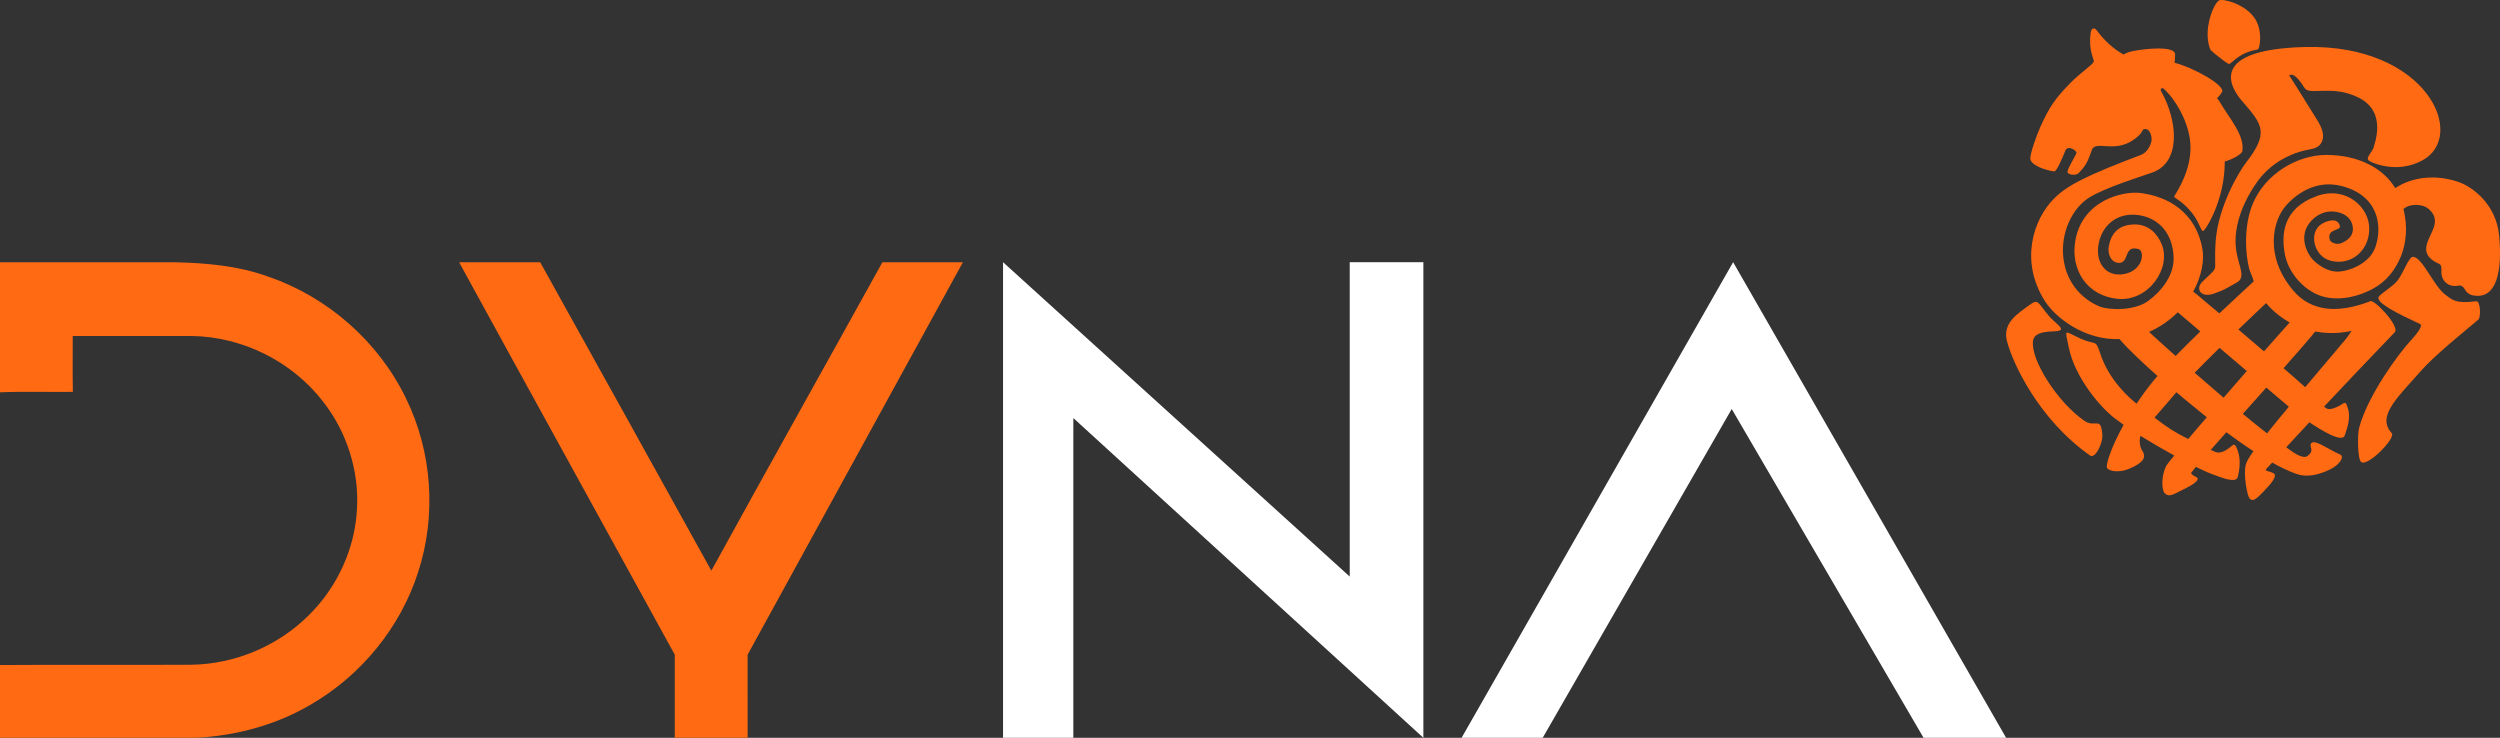 <svg xmlns="http://www.w3.org/2000/svg" width="410" height="121" viewBox="0 0 410 121" fill="none"><rect x="0" y="0" width="410" height="121" fill="#333333" stroke="none"/><path d="M0 43.008H28.608C33.805 43.122 39.084 43.581 44.017 45.377C53.736 48.712 62.074 56.009 66.576 65.322C70.889 74.099 71.609 84.584 68.559 93.884C65.639 102.944 59.221 110.747 51.05 115.502C45.356 118.883 38.812 120.637 32.236 121H0V109.065C10.459 108.989 20.923 109.082 31.382 109.019C38.536 108.913 45.611 105.949 50.682 100.857C55.292 96.304 58.208 90.018 58.543 83.505C58.924 77.21 56.874 70.84 53.004 65.891C47.904 59.251 39.712 55.2 31.39 55.103C24.902 55.099 18.417 55.103 11.928 55.103C11.936 58.155 11.89 61.212 11.949 64.268C7.97 64.323 3.97 64.175 0 64.34V43.008Z" fill="#FF6A13"></path><path d="M75.294 43.008H88.588C96.615 57.433 108.435 78.726 116.662 93.589C125.877 76.797 135.442 59.77 144.715 43.008L157.915 43.008C156.347 45.861 127.527 98.4 122.609 107.367C122.609 111.874 122.6 116.438 122.612 121L110.662 121C110.662 116.561 110.662 111.964 110.662 107.367C103.465 94.235 84.04 59.018 75.294 43.008Z" fill="#FF6A13"></path><path d="M164.5 121V43L221.356 94.559V43H233.433V121L176.026 68.559V121H164.5Z" fill="white"></path><path d="M239.7 121L284.234 43L329 121H315.466L284.003 67.077L253.002 121H239.7Z" fill="white"></path><g clip-path="url(#clip0_76_23)"><path d="M409.852 38.588C409.361 33.502 405.498 30.607 403.102 29.809C399.438 28.586 395.647 28.981 392.821 30.85C390.805 27.522 386.712 25.409 381.5 25.409C376.796 25.409 371.433 28.488 369.393 33.564C367.652 37.905 368.503 43.474 369.102 44.729C369.298 45.14 369.436 45.607 369.619 46.139C368.352 47.315 366.257 49.244 363.972 51.393C361.909 49.648 360.413 48.393 360.21 48.232C360.004 48.071 359.83 47.94 359.683 47.838C361.078 45.294 361.539 42.663 361.189 40.763C360.082 34.77 355.541 32.211 351.027 31.649C348.195 31.297 341.519 32.822 340.357 39.452C339.512 44.266 342.285 48.534 347.324 49.011C352.349 49.484 356.163 43.934 354.51 40.037C352.889 36.216 349.701 36.728 348.702 36.978C347.396 37.307 346.243 38.224 345.854 40.33C345.556 41.94 346.433 43.152 347.56 43.116C349.246 43.06 348.267 40.165 350.699 40.839C351.75 41.131 351.557 44.256 348.486 44.917C345.274 45.61 343.353 42.84 344.312 39.4C345.075 36.669 347.455 34.816 350.706 35.276C353.963 35.739 356.34 38.197 356.471 42.196C356.566 45.038 354.654 47.614 352.32 49.343C350.035 51.035 345.795 50.877 344.259 50.236C342.059 49.316 338.936 46.934 338.393 42.298C337.908 38.148 339.872 34.166 342.531 32.464C345.228 30.735 351.216 28.944 353.083 28.254C357.614 26.582 357.247 19.981 354.399 14.908C354.222 14.618 354.576 14.31 354.808 14.52C356.762 16.265 358.71 19.633 359.149 22.886C359.627 26.437 358.108 29.773 356.609 32.138C356.353 32.539 357.515 32.503 359.477 34.905C360.616 36.305 360.963 37.895 361.29 37.895C361.654 37.895 364.901 32.802 364.859 26.49C366.168 26.119 367.671 25.284 367.75 24.762C368.139 22.199 365.625 19.406 364.021 16.689C363.883 16.455 363.634 16.133 363.598 16.09C363.988 15.719 364.299 15.308 364.401 15.121C365.078 14.014 359.545 11.011 356.622 10.294C356.704 9.854 356.707 9.351 356.713 8.927C356.74 7.442 351.662 7.975 349.602 8.418C348.709 8.612 348.443 8.868 348.309 8.941C348.218 8.911 348.132 8.881 348.08 8.849C345.815 7.534 344.325 5.599 343.909 5.037C343.33 4.255 342.943 4.837 342.875 5.346C342.459 8.477 343.51 9.7 343.366 10.137C343.222 10.574 341.162 11.967 339.646 13.505C337.08 16.107 336.13 17.467 334.621 20.806C333.963 22.258 332.883 25.35 332.971 26.05C333.108 27.144 335.511 27.942 336.89 28.116C337.289 28.166 338.284 25.78 338.71 24.719C339.126 23.681 340.665 24.739 340.537 25.103C340.334 25.688 339.195 27.38 339.067 28.162C338.992 28.636 340.419 28.882 340.891 28.389C341.869 27.367 342.308 26.832 343.041 24.647C343.677 22.761 347.098 25.534 350.594 22.379C351.514 21.607 351.18 21.354 351.649 21.17C352.749 21.016 352.988 22.718 352.808 23.28C352.497 24.305 351.94 25.087 351.099 25.409C342.347 28.734 339.051 30.348 336.847 32.578C333.397 36.068 331.249 42.876 335.351 49.359C337.096 52.116 341.902 55.829 347.592 55.609C349.138 57.383 351.547 59.637 353.829 61.658C353.508 62.039 353.014 62.627 352.988 62.66C352.035 63.843 351.167 65.035 350.388 66.205C349.226 65.269 345.854 62.358 344.423 57.928C343.647 55.523 343.732 56.683 341.192 55.523C338.402 54.248 338.635 53.775 339.27 56.943C340.295 62.062 344.79 67.253 347.262 68.926C347.553 69.153 347.893 69.402 348.273 69.668C346.469 72.931 345.51 75.593 345.51 76.572C345.51 77.17 347.255 77.709 349.285 76.835C351.315 75.964 352.097 75.08 351.37 73.986C350.955 73.358 350.784 72.422 351.033 71.476C352.742 72.54 354.7 73.677 356.579 74.709C355.797 75.655 355.325 76.253 355.292 76.355C354.346 78.172 354.569 80.393 354.968 80.843C355.623 81.579 356.33 81.146 357.584 80.515C358.815 79.897 360.74 78.99 360.364 78.386C360.22 78.156 359.218 77.883 359.369 77.512C359.516 77.311 359.781 76.989 360.135 76.569C361.526 77.255 362.688 77.768 363.415 77.985L363.431 77.988C365.137 78.671 366.764 79.085 366.99 78.238C367.242 77.288 367.563 75.432 366.974 73.858C366.414 72.359 366.349 72.977 365.268 73.69C363.978 74.541 363.448 74.222 362.567 73.772C363.333 72.902 364.201 71.929 365.124 70.891C366.479 71.896 368.002 72.974 369.564 73.989C368.784 75.093 368.398 75.79 368.293 76.25C367.907 77.88 368.522 81.146 368.889 81.681C369.449 82.493 370.277 81.586 371.256 80.577C372.517 79.283 373.623 77.932 372.808 77.584C372.32 77.377 372.376 77.403 371.911 77.265C371.783 77.226 371.449 77.13 371.675 76.9C371.78 76.795 372.098 76.45 372.638 75.859C374 76.621 375.329 77.265 376.54 77.702C377.919 78.198 379.677 78.165 382.09 77.009C383.681 76.25 384.578 74.886 383.762 74.535C381.729 73.657 379.28 71.716 378.937 72.895C378.799 73.358 379.595 73.917 378.429 74.788C377.608 75.402 375.758 73.963 374.943 73.352C375.961 72.248 377.224 70.881 378.74 69.254C380.669 70.562 384.129 72.678 384.535 71.41C384.869 70.368 385.563 68.676 385.085 67.063C384.614 65.472 384.588 66.126 383.415 66.675C382.017 67.332 381.589 67.122 381.163 66.665C384.227 63.403 388.064 59.351 392.746 54.482C393.646 53.545 389.207 48.827 388.664 49.428C383.337 51.468 378.996 51.087 376.079 47.631C371.276 41.943 372.769 36.068 374.946 33.666C377.08 31.31 380.207 29.569 383.929 30.485C389.973 31.974 390.828 36.952 389.538 40.589C388.569 43.316 385.016 44.614 383.16 44.542C381.585 44.483 380.033 43.376 379.192 42.462C378.537 41.752 376.688 38.693 379.084 36.18C379.742 35.49 381.098 34.376 383.222 34.76C384.784 35.043 385.629 35.969 385.835 37.08C386.162 38.838 384.637 39.62 383.929 39.896C383.222 40.169 382.22 39.814 382.08 39.295C381.569 37.438 383.979 37.901 383.736 37.031C383.334 35.578 381.569 36.236 380.777 36.712C378.557 38.049 379.415 41.966 382.135 42.735C385.367 43.645 388.523 41.315 388.559 37.543C388.592 33.982 384.741 30.41 379.916 32.164C374.294 34.212 374.121 38.572 374.73 41.749C375.329 44.864 378.056 47.94 381.225 48.702C384.565 49.507 388.359 48.101 390.445 46.52C392.864 44.687 395.666 40.31 394.17 34.267C394.534 33.959 394.992 33.735 395.568 33.653C396.446 33.528 397.565 33.62 398.325 34.287C400.813 36.466 397.916 38.651 397.889 40.803C397.87 42.485 399.808 43.149 400.076 43.303C400.64 43.625 400.22 44.437 400.492 45.364C400.669 45.965 401.268 46.793 402.326 46.885C403.039 46.947 403.249 46.767 403.54 46.839C404.398 47.049 404.116 48.193 405.672 48.459C409.489 49.113 410.412 44.378 409.852 38.578V38.588ZM352.451 54.435C354.337 53.591 355.898 52.471 357.155 51.206C357.182 51.229 357.204 51.252 357.231 51.275C357.421 51.442 358.858 52.668 360.852 54.363C359.418 55.747 358.02 57.127 356.805 58.379C355.037 56.808 353.518 55.428 352.447 54.435H352.451ZM358.864 71.995C356.514 70.819 355.44 70.096 353.338 68.486C354.35 67.372 355.787 65.643 356.923 64.329C358.583 65.732 359.804 66.718 359.961 66.833C359.961 66.833 360.704 67.464 361.912 68.426C360.809 69.711 359.771 70.924 358.864 71.995ZM364.672 65.226C363.081 63.872 361.464 62.476 359.922 61.129C361.254 59.768 362.646 58.385 364.004 57.048C365.461 58.286 367.003 59.597 368.473 60.846C367.226 62.275 365.936 63.764 364.669 65.226H364.672ZM371.796 71.072C370.614 70.158 369.262 69.064 367.825 67.874C369.095 66.452 370.405 64.99 371.675 63.567C373.43 65.058 374.805 66.225 375.371 66.701C373.924 68.44 372.746 69.879 371.796 71.072ZM379.7 54.37C381.952 54.784 384.074 54.629 385.652 54.258C385.304 54.817 384.977 55.3 384.699 55.628C382.119 58.671 379.922 61.27 378.049 63.498C377.274 62.791 376.01 61.687 374.504 60.383C376.868 57.715 378.822 55.477 379.7 54.367V54.37ZM375.502 52.885C374.484 54.008 373.001 55.681 371.295 57.623C369.907 56.433 368.463 55.201 367.095 54.038C368.905 52.29 370.513 50.769 371.646 49.704C371.754 49.832 371.865 49.964 371.986 50.095C373.076 51.298 374.271 52.205 375.502 52.881V52.885Z" fill="#FF6A13"></path><path d="M395.709 42.12C395.057 42.12 394.203 44.667 393.198 46.008C392.471 46.977 390.457 48.12 390.124 48.656C389.521 49.625 393.289 51.465 396.881 53.138C397.32 53.341 396.858 54.228 395.152 56.085C393.447 57.941 388.405 64.668 386.915 70.096C386.598 71.255 386.634 75.366 387.242 75.777C388.379 76.546 392.959 71.804 392.252 71.042C389.783 68.384 392.975 65.423 396.462 61.464C398.639 58.99 400.492 57.373 406.444 52.418C406.886 52.05 406.827 49.303 406.077 49.405C402.62 49.875 402.096 49.093 401.068 48.354C399.117 46.95 397.271 42.127 395.706 42.12H395.709Z" fill="#FF6A13"></path><path d="M332.775 50.062C330.915 51.436 328.368 52.944 329.144 55.95C330.054 59.476 334.264 68.712 342.77 74.706C343.611 75.3 344.878 72.681 344.79 71.367C344.571 68.124 343.661 70.28 341.814 68.998C337.427 65.952 332.971 58.99 333.416 55.888C333.662 54.169 336.514 54.432 337.457 54.288C338.966 54.054 337.024 53.039 335.941 51.725C334.117 49.51 334.281 48.952 332.775 50.062Z" fill="#FF6A13"></path><path d="M378.102 7.705C360.607 8.139 366.653 15.437 367.878 16.771C371.073 20.457 372.114 21.831 368.34 26.681C367.259 28.07 363.779 33.834 363.373 39.538C362.967 45.258 364.218 43.218 361.189 46.205C359.942 47.434 361.022 48.935 363.15 48.124C364.722 47.522 364.264 47.788 366.843 46.326C368.34 45.478 367.22 43.842 366.781 41.325C365.747 35.395 370.281 29.618 370.802 29.014C371.918 27.725 373.784 25.961 377.015 24.936C378.97 24.315 380.031 24.591 380.718 23.369C381.321 22.297 380.833 20.973 379.955 19.58C377.618 15.864 376.38 13.787 375.421 12.364C375.794 12.141 376.442 12.019 377.952 14.431C378.76 15.723 382.44 13.843 386.778 15.992C391.611 18.384 389.358 23.654 389.234 24.315C388.5 25.708 387.679 26.076 389.063 26.651C390.841 27.39 394.001 27.998 397.14 26.375C404.811 22.409 398.054 7.219 378.106 7.712L378.102 7.705Z" fill="#FF6A13"></path><path d="M370.225 8.132C370.661 8.06 371.089 5.073 369.858 3.125C368.287 0.641 364.551 -0.263 363.949 0.062C362.99 0.578 361.242 4.958 362.473 8.076C362.571 8.323 363.514 9.059 364.421 9.752C365.327 10.445 365.557 10.59 365.792 10.386C367.013 9.332 368.055 8.494 370.225 8.129V8.132Z" fill="#FF6A13"></path></g><defs><clipPath id="clip0_76_23"><rect width="81" height="82" fill="white" transform="translate(329)"></rect></clipPath></defs></svg>